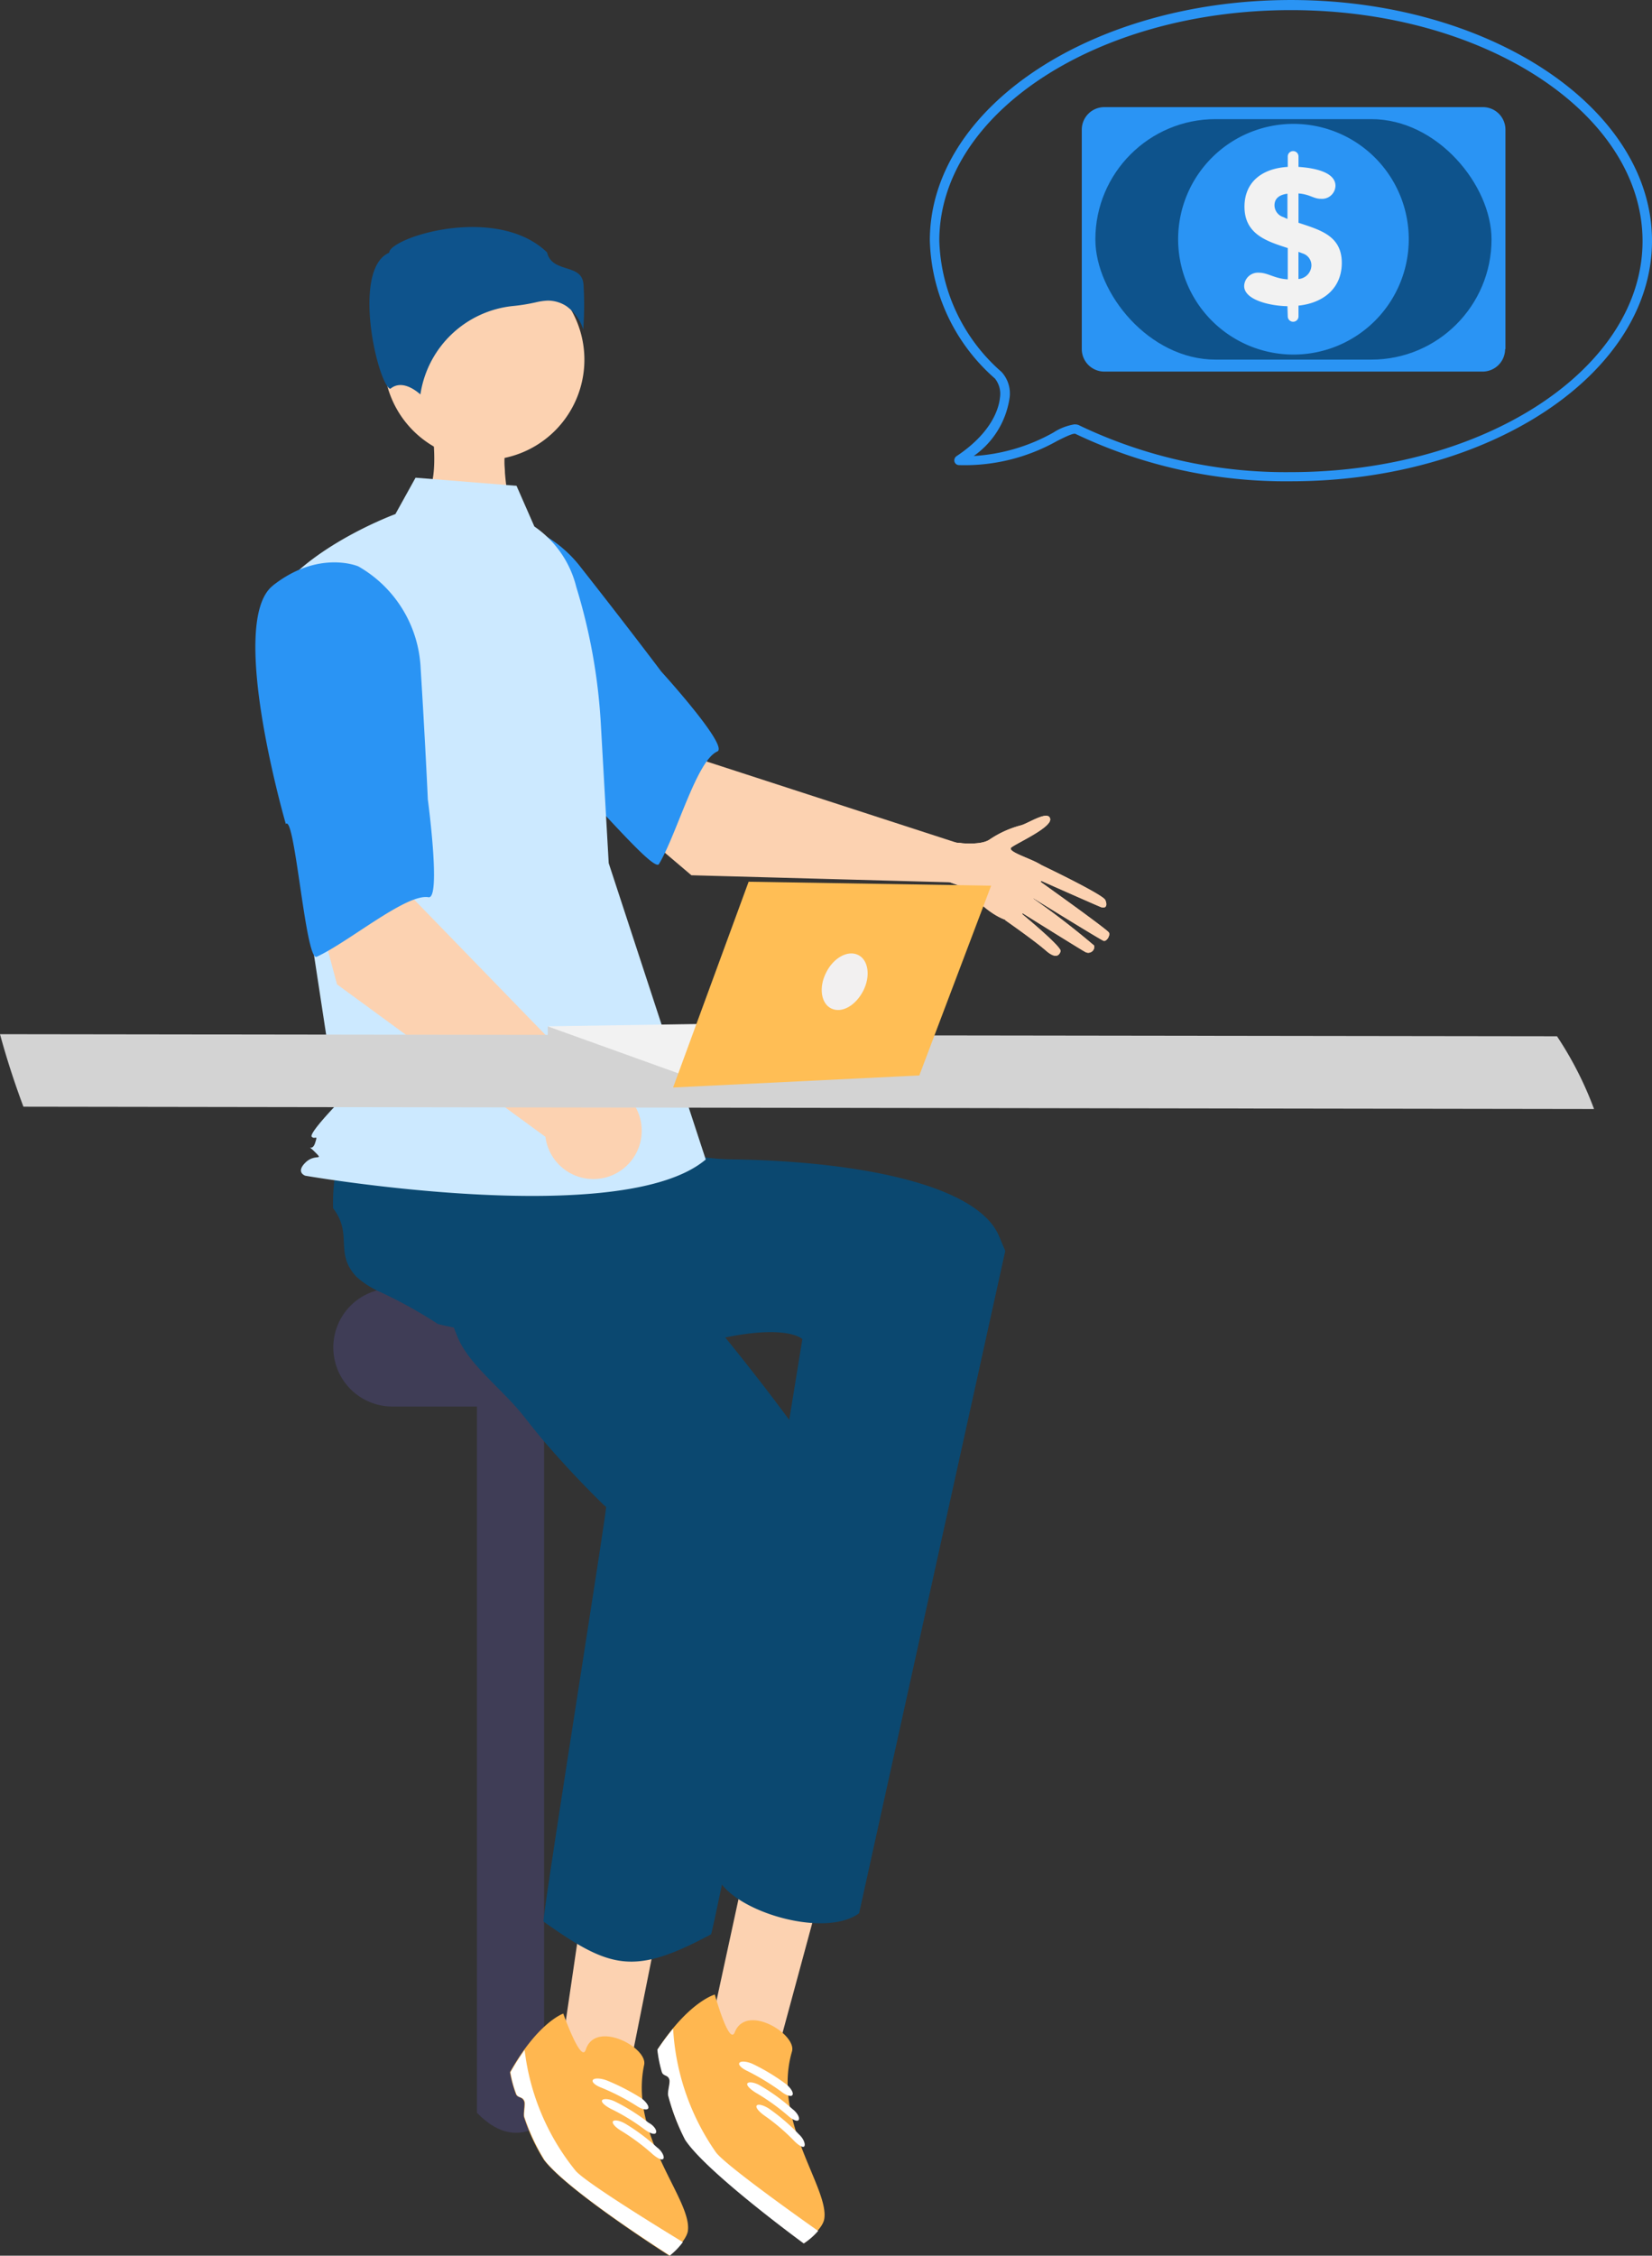 <svg id="グループ_12636" data-name="グループ 12636" xmlns="http://www.w3.org/2000/svg" xmlns:xlink="http://www.w3.org/1999/xlink" width="119.927" height="163.703" viewBox="0 0 119.927 163.703">
  <rect x="0" y="0" width="119.927" height="163.703" fill="#333333" stroke="none"/>
  <defs>
    <clipPath id="clip-path">
      <rect id="長方形_25269" data-name="長方形 25269" width="119.927" height="163.703" fill="none"/>
    </clipPath>
  </defs>
  <g id="グループ_12270" data-name="グループ 12270" clip-path="url(#clip-path)">
    <path id="パス_47797" data-name="パス 47797" d="M183.432,192.441c.773-.874.454-3.867.454-3.867s5.482-.874,5.246.589a5.8,5.8,0,0,0-.084,1.076c0,.252.034.471.034.706.067.874.185,1.564.185,1.564s.622,1.211-2.27,1.631c-2.909.42-4.3-.807-3.565-1.7" transform="translate(-152.426 -156.649)" fill="#fcd2b1"/>
    <path id="パス_47798" data-name="パス 47798" d="M210.776,594.056V648.2c-1.631,1.194-3.262.958-4.876-.706V594.056Z" transform="translate(-171.278 -494.166)" fill="#3f3d56"/>
    <path id="パス_47799" data-name="パス 47799" d="M242.9,815.84l1.951-13.284,5.784.841-3.027,15.133Z" transform="translate(-202.057 -667.607)" fill="#fcd2b1"/>
    <path id="パス_47800" data-name="パス 47800" d="M233.094,884.812c-.1.757-1.345,1.816-1.345,1.816s-7.365-4.675-9.1-6.945a13.817,13.817,0,0,1-1.446-3.094c-.084-.2.084-.958,0-1.16-.151-.387-.5-.235-.605-.555a8.914,8.914,0,0,1-.42-1.564c2.035-3.632,3.867-4.254,3.867-4.254s1.295,3.666,1.631,2.623c.706-2.2,4.54-.151,4.237,1.11-1.093,5.2,3.481,9.753,3.178,12.023" transform="translate(-183.154 -722.925)" fill="#ffb750"/>
    <path id="パス_47801" data-name="パス 47801" d="M232.889,898.7c-2.32-1.413-7.113-4.389-7.785-5.179a17.086,17.086,0,0,1-3.7-8.761,18.174,18.174,0,0,0-1.026,1.614,7.729,7.729,0,0,0,.42,1.564c.118.336.488.168.605.555.084.2-.1.942,0,1.16a15.022,15.022,0,0,0,1.446,3.094c1.732,2.27,9.1,6.928,9.1,6.928a5,5,0,0,0,.942-.975" transform="translate(-183.319 -735.985)" fill="#fff"/>
    <path id="パス_47802" data-name="パス 47802" d="M268.19,917.927c-.084.151-.4,0-.757-.3a15.784,15.784,0,0,0-2.3-1.715c-.42-.252-.689-.538-.605-.689.1-.134.5-.067.925.185a14.261,14.261,0,0,1,2.27,1.7c.37.269.555.673.471.824" transform="translate(-220.032 -761.27)" fill="#fff"/>
    <path id="パス_47803" data-name="パス 47803" d="M263.8,908.433c-.084.151-.437.034-.824-.252a14.937,14.937,0,0,0-2.455-1.5c-.42-.219-.723-.488-.622-.622s.555-.1.975.118a14.008,14.008,0,0,1,2.388,1.513c.42.219.639.589.538.74" transform="translate(-216.185 -753.642)" fill="#fff"/>
    <path id="パス_47804" data-name="パス 47804" d="M259.871,899.269c-.1.135-.471.05-.841-.2a16.446,16.446,0,0,0-2.539-1.312c-.454-.168-.74-.42-.622-.572.1-.135.555-.135,1.026.05a15.958,15.958,0,0,1,2.505,1.295c.353.269.572.605.471.74" transform="translate(-212.823 -746.244)" fill="#fff"/>
    <path id="パス_47805" data-name="パス 47805" d="M307.2,808.472l2.842-13.116,5.717,1.211-4.036,14.915Z" transform="translate(-255.545 -661.618)" fill="#fcd2b1"/>
    <path id="パス_47806" data-name="パス 47806" d="M295.967,877.183c-.151.757-1.463,1.715-1.463,1.715s-7.045-5.145-8.609-7.516a13.65,13.65,0,0,1-1.227-3.195c-.067-.2.151-.942.084-1.16-.118-.387-.488-.269-.555-.589a10.816,10.816,0,0,1-.319-1.6c2.27-3.481,4.153-3.985,4.153-3.985s1.043,3.75,1.446,2.741c.841-2.135,4.54.151,4.153,1.4-1.48,5.095,2.774,9.971,2.337,12.191" transform="translate(-236.139 -716.104)" fill="#ffb750"/>
    <path id="パス_47807" data-name="パス 47807" d="M295.444,890.235c-2.22-1.564-6.793-4.859-7.415-5.7a17.36,17.36,0,0,1-3.111-8.979,19.073,19.073,0,0,0-1.143,1.53,9.32,9.32,0,0,0,.319,1.6c.1.353.471.2.555.589.067.2-.168.925-.084,1.16a15.728,15.728,0,0,0,1.228,3.195c1.564,2.371,8.609,7.516,8.609,7.516a4.893,4.893,0,0,0,1.043-.908" transform="translate(-236.054 -728.332)" fill="#fff"/>
    <path id="パス_47808" data-name="パス 47808" d="M330.054,911.405c-.084.151-.4-.034-.723-.353a14.7,14.7,0,0,0-2.186-1.866c-.4-.286-.656-.589-.555-.723s.5-.034.908.235a14.318,14.318,0,0,1,2.152,1.85c.336.3.488.706.4.858" transform="translate(-271.656 -755.656)" fill="#fff"/>
    <path id="パス_47809" data-name="パス 47809" d="M326.315,901.477c-.084.151-.437,0-.79-.319a15.813,15.813,0,0,0-2.337-1.665c-.4-.252-.689-.538-.589-.673s.555-.067.958.185a13.961,13.961,0,0,1,2.287,1.665c.387.286.572.673.471.807" transform="translate(-268.337 -747.628)" fill="#fff"/>
    <path id="パス_47810" data-name="パス 47810" d="M322.962,892.216c-.1.135-.471.017-.824-.269a17.752,17.752,0,0,0-2.438-1.48c-.437-.2-.706-.471-.572-.605.1-.135.572-.1,1.009.118a14.768,14.768,0,0,1,2.4,1.463c.336.286.538.639.42.773" transform="translate(-265.438 -740.166)" fill="#fff"/>
    <path id="パス_47811" data-name="パス 47811" d="M148.188,556.056h15.806a4.288,4.288,0,1,1,0,8.576H148.188a4.288,4.288,0,1,1,0-8.576" transform="translate(-119.703 -462.556)" fill="#3f3d56"/>
    <path id="パス_47812" data-name="パス 47812" d="M215.919,503.688c-1.379,6.457-6.877,33.764-7,33.781-5.583,2.993-7.3,2.522-12.157-.925-.168.017,4.574-29.645,4.54-30.1-.067,0-.05-.084-.118-.084-1.312-1.278-2.606-2.64-3.834-4.035-.673-.757-1.312-1.547-1.917-2.32-1.564-2.035-4.019-3.783-4.893-5.835a18.9,18.9,0,0,1-1.295-4.826,7.253,7.253,0,0,1-.135-1.782c.353-2.354,2.287-2.085,2.875-4.405a14.713,14.713,0,0,1,1.7-1.194c.1-.05.2-.118.3-.168l6.423-4.439,2.455,2.4,3.733,3.666,4.052,3.968-3.43,3.481s2.875,3.313,6.222,7.718c.622.824,1.261,1.681,1.9,2.556a3.058,3.058,0,0,1,.572,2.539" transform="translate(-157.302 -397.089)" fill="#0b4870"/>
    <path id="パス_47813" data-name="パス 47813" d="M181.966,512.73c-2.657,1.951-9.837-.353-10.408-2.976l6.289-38.691s-1.009-1.043-5.515-.134c-1.648.336-2.556-1.11-4.456-.841-2.035.286-4.17.521-6.289.639-1.009.05-2.018.084-3.01.067a29.225,29.225,0,0,1-7.18-.824,33.865,33.865,0,0,0-4.439-2.438,6.351,6.351,0,0,1-1.48-.992c-1.631-1.732-.235-3.077-1.7-4.977a14.2,14.2,0,0,1,.1-2.068l.05-.353.454-7.8,3.413-.454,5.2-.689,5.616-.74.622,4.843s7.886,3.649,13.435,3.716c8.912.118,17.841,1.749,19.455,5.566.151.353.3.723.454,1.076" transform="translate(-119.599 -373.88)" fill="#0b4870"/>
    <path id="パス_47814" data-name="パス 47814" d="M245.178,297.4,234.4,288.252l7.012-7.1,4.893,8,18.126,5.885c1.833,0,1.766,2.875-.5,2.875Z" transform="translate(-194.986 -233.88)" fill="#fcd2b1"/>
    <path id="パス_47815" data-name="パス 47815" d="M177.447,228.58c-1.244,4.052,10.61,13.7,10.61,13.7.135-.975,6.86,7.415,7.314,6.659,1.295-2.152,2.724-7.5,4.237-8.172.858-.387-4.069-5.8-4.069-5.8s-2.505-3.329-5.818-7.533a9.008,9.008,0,0,0-7.92-3.531c-.017,0-3.111.639-4.355,4.675" transform="translate(-147.534 -186.231)" fill="#2a94f4"/>
    <path id="パス_47816" data-name="パス 47816" d="M172.981,111.956a7.281,7.281,0,1,1-7.281,7.281,7.281,7.281,0,0,1,7.281-7.281" transform="translate(-137.838 -93.131)" fill="#fcd2b1"/>
    <path id="パス_47817" data-name="パス 47817" d="M138.78,209.7a7.49,7.49,0,0,1,3.043,4.389,41.68,41.68,0,0,1,1.782,9.938l.572,10.106,7.045,21.506c-6.1,5.162-29.073,1.177-29.073,1.177s-.706-.235,0-.942,1.4-.084.689-.79-.219.084.017-.622,0-.235-.235-.471,1.816-2.354,1.816-2.354L122.554,239.3,120.2,214.4c2.825-3.531,8.492-5.6,8.492-5.6l1.463-2.64,7.331.589Z" transform="translate(-99.988 -171.491)" fill="#cce9ff"/>
    <path id="パス_47818" data-name="パス 47818" d="M173.822,103.744a3.251,3.251,0,0,1,1.194,1.681,24.187,24.187,0,0,0,.017-3.313c-.084-.773-.622-.942-1.261-1.143-.572-.185-1.211-.387-1.379-1.143-2.287-2.22-6.272-2.119-9.013-1.345-1.5.42-2.371.975-2.438,1.295l-.017.067-.067.034c-1.16.572-1.379,2.4-1.362,3.834.034,2.69.958,5.751,1.48,6,.034.017.034,0,.05,0,.79-.639,1.749.05,2.169.42a7.572,7.572,0,0,1,6.776-6.423,13.2,13.2,0,0,0,1.631-.269,4.6,4.6,0,0,1,.841-.118,2.469,2.469,0,0,1,1.379.42" transform="translate(-132.676 -81.505)" fill="#0e538c"/>
    <path id="パス_47819" data-name="パス 47819" d="M177.771,431.917l-2.236-1.143a.634.634,0,0,1-.151-.858.606.606,0,0,1,.689-.219l2.236,1.143a.634.634,0,0,1,.151.858.6.6,0,0,1-.689.219" transform="translate(-145.806 -357.417)" fill="#6c63ff"/>
    <path id="パス_47820" data-name="パス 47820" d="M127.366,348.159,123.7,334.506l9.8-1.85-.521,9.366,12.863,13.25a3.509,3.509,0,1,1-3.346,3.951Z" transform="translate(-102.9 -276.72)" fill="#fcd2b1"/>
    <path id="パス_47821" data-name="パス 47821" d="M111.519,244.444c-3.329,2.623.942,17.3.942,17.3.656-.723,1.429,9.988,2.236,9.635,2.3-1.042,6.507-4.607,8.122-4.321.925.168-.05-7.1-.05-7.1s-.185-4.153-.521-9.5a8.971,8.971,0,0,0-4.506-7.4c0-.017-2.892-1.244-6.222,1.379" transform="translate(-91.711 -201.943)" fill="#2a94f4"/>
    <path id="パス_47822" data-name="パス 47822" d="M115.72,451.787,1.7,451.619C1.059,449.9.488,448.155,0,446.356l113.03.151a25.563,25.563,0,0,1,2.69,5.28" transform="translate(0 -371.302)" fill="#d3d3d3"/>
    <path id="パス_47823" data-name="パス 47823" d="M408.2,356.83s.858.336,1.16.4,1.53,1.8,3.111,2.421,3.128-3.363,2.791-3.834c-.336-.454-2.724-1.059-2.27-1.4s2.926-1.446,2.808-2.068c-.135-.656-1.6.336-2.119.471a7.4,7.4,0,0,0-2.27,1.026c-.706.5-2.539.219-2.539.219Z" transform="translate(-339.562 -292.924)" fill="#fcd2b1"/>
    <path id="パス_47824" data-name="パス 47824" d="M434,376.776s2.152,1.5,2.943,2.2c.807.706,1.009.252,1.076.05.084-.353-3.195-3.027-3.195-3.027s4.574,2.859,4.977,3.077a.438.438,0,0,0,.656-.454,57.229,57.229,0,0,0-4.843-3.7s5.28,3.262,5.515,3.346.521-.42.387-.605c-.219-.3-5.3-3.918-5.3-3.918s4.17,1.85,4.624,2.035c.454.219.605-.05.42-.471s-4.893-2.657-4.893-2.657Z" transform="translate(-361.023 -309.994)" fill="#fcd2b1"/>
    <path id="パス_47825" data-name="パス 47825" d="M408.2,356.83s.858.336,1.16.4,1.53,1.8,3.111,2.421,3.128-3.363,2.791-3.834c-.336-.454-2.724-1.059-2.27-1.4s2.926-1.446,2.808-2.068c-.135-.656-1.6.336-2.119.471a7.4,7.4,0,0,0-2.27,1.026c-.706.5-2.539.219-2.539.219Z" transform="translate(-339.562 -292.924)" fill="#fcd2b1"/>
    <path id="パス_47826" data-name="パス 47826" d="M434,376.776s2.152,1.5,2.943,2.2c.807.706,1.009.252,1.076.05.084-.353-3.195-3.027-3.195-3.027s4.574,2.859,4.977,3.077a.438.438,0,0,0,.656-.454,57.229,57.229,0,0,0-4.843-3.7s5.28,3.262,5.515,3.346.521-.42.387-.605c-.219-.3-5.3-3.918-5.3-3.918s4.17,1.85,4.624,2.035c.454.219.605-.05.42-.471s-4.893-2.657-4.893-2.657Z" transform="translate(-361.023 -309.994)" fill="#fcd2b1"/>
    <path id="パス_47827" data-name="パス 47827" d="M236.5,441.542l18.4-.286-9.3,4.725Z" transform="translate(-196.733 -367.059)" fill="#f2f2f2"/>
    <path id="パス_47828" data-name="パス 47828" d="M245.6,447.4l-9.1-3.531v-.908l9.82,3.531Z" transform="translate(-196.733 -368.473)" fill="#d3d3d3"/>
    <path id="パス_47829" data-name="パス 47829" d="M290.6,395.488l5.482-14.932,17.605.286-5.213,13.771Z" transform="translate(-241.736 -316.566)" fill="#ffbe55"/>
    <path id="パス_47830" data-name="パス 47830" d="M355.1,412.885c-.555,1.076-.37,2.253.37,2.606.757.37,1.766-.2,2.32-1.278s.37-2.253-.37-2.606c-.757-.37-1.8.219-2.32,1.278" transform="translate(-295.125 -342.304)" fill="#f2f0f0"/>
    <path id="パス_47831" data-name="パス 47831" d="M497.769,63.8a1.635,1.635,0,0,1-1.628,1.628H468.666a1.635,1.635,0,0,1-1.628-1.628V47.864a1.635,1.635,0,0,1,1.628-1.628h27.5a1.635,1.635,0,0,1,1.628,1.628V63.8Z" transform="translate(-388.506 -38.461)" fill="#2a94f4"/>
    <rect id="長方形_25268" data-name="長方形 25268" width="28.759" height="17.453" rx="8.726" transform="translate(79.518 8.646)" fill="#0e538c"/>
    <path id="パス_47832" data-name="パス 47832" d="M517.007,53.465a8.371,8.371,0,1,1-8.371,8.371,8.371,8.371,0,0,1,8.371-8.371" transform="translate(-423.109 -44.475)" fill="#2a94f4"/>
    <path id="パス_47833" data-name="パス 47833" d="M540.284,76.455c-1.284-.023-3.142-.459-3.142-1.468a1,1,0,0,1,1.078-.963c.642,0,1.147.436,2.087.482V72.235c-1.491-.482-3.142-.986-3.142-3,0-1.743,1.216-2.775,3.142-2.89v-.757a.39.39,0,0,1,.78,0v.757c1.055.069,2.683.344,2.683,1.376a.975.975,0,0,1-1.055.94c-.551,0-.78-.321-1.628-.39V70.4c1.582.528,3.142.94,3.142,2.913,0,1.835-1.33,2.912-3.142,3.1v.78a.39.39,0,0,1-.78,0Zm0-6.33V68.291c-.528.069-.94.3-.94.849a.908.908,0,0,0,.642.848Zm1.1,2.5-.3-.115v1.972a1.014,1.014,0,0,0,.94-.986.9.9,0,0,0-.642-.872" transform="translate(-446.822 -54.233)" fill="#f2f2f2"/>
    <path id="パス_47834" data-name="パス 47834" d="M427.647,34.927a35.445,35.445,0,0,1-15.641-3.44c-.161-.069-.757.229-1.307.5a13.691,13.691,0,0,1-7.155,1.766.344.344,0,0,1-.321-.252.373.373,0,0,1,.138-.39c2.66-1.766,3.1-3.578,3.165-4.266a1.772,1.772,0,0,0-.367-1.376,13.779,13.779,0,0,1-4.724-10.022C401.434,7.819,413.2,0,427.647,0s26.213,7.843,26.213,17.476S442.1,34.927,427.647,34.927M411.961,30.8a.672.672,0,0,1,.367.092,34.714,34.714,0,0,0,15.32,3.371c14.081,0,25.525-7.522,25.525-16.765S441.729.733,427.647.733s-25.525,7.5-25.525,16.742a13.152,13.152,0,0,0,4.518,9.517,2.311,2.311,0,0,1,.573,1.949,6.246,6.246,0,0,1-2.592,4.151,13.42,13.42,0,0,0,5.779-1.7,3.959,3.959,0,0,1,1.559-.6" transform="translate(-333.933 0.001)" fill="#2a94f4"/>
  </g>
</svg>
